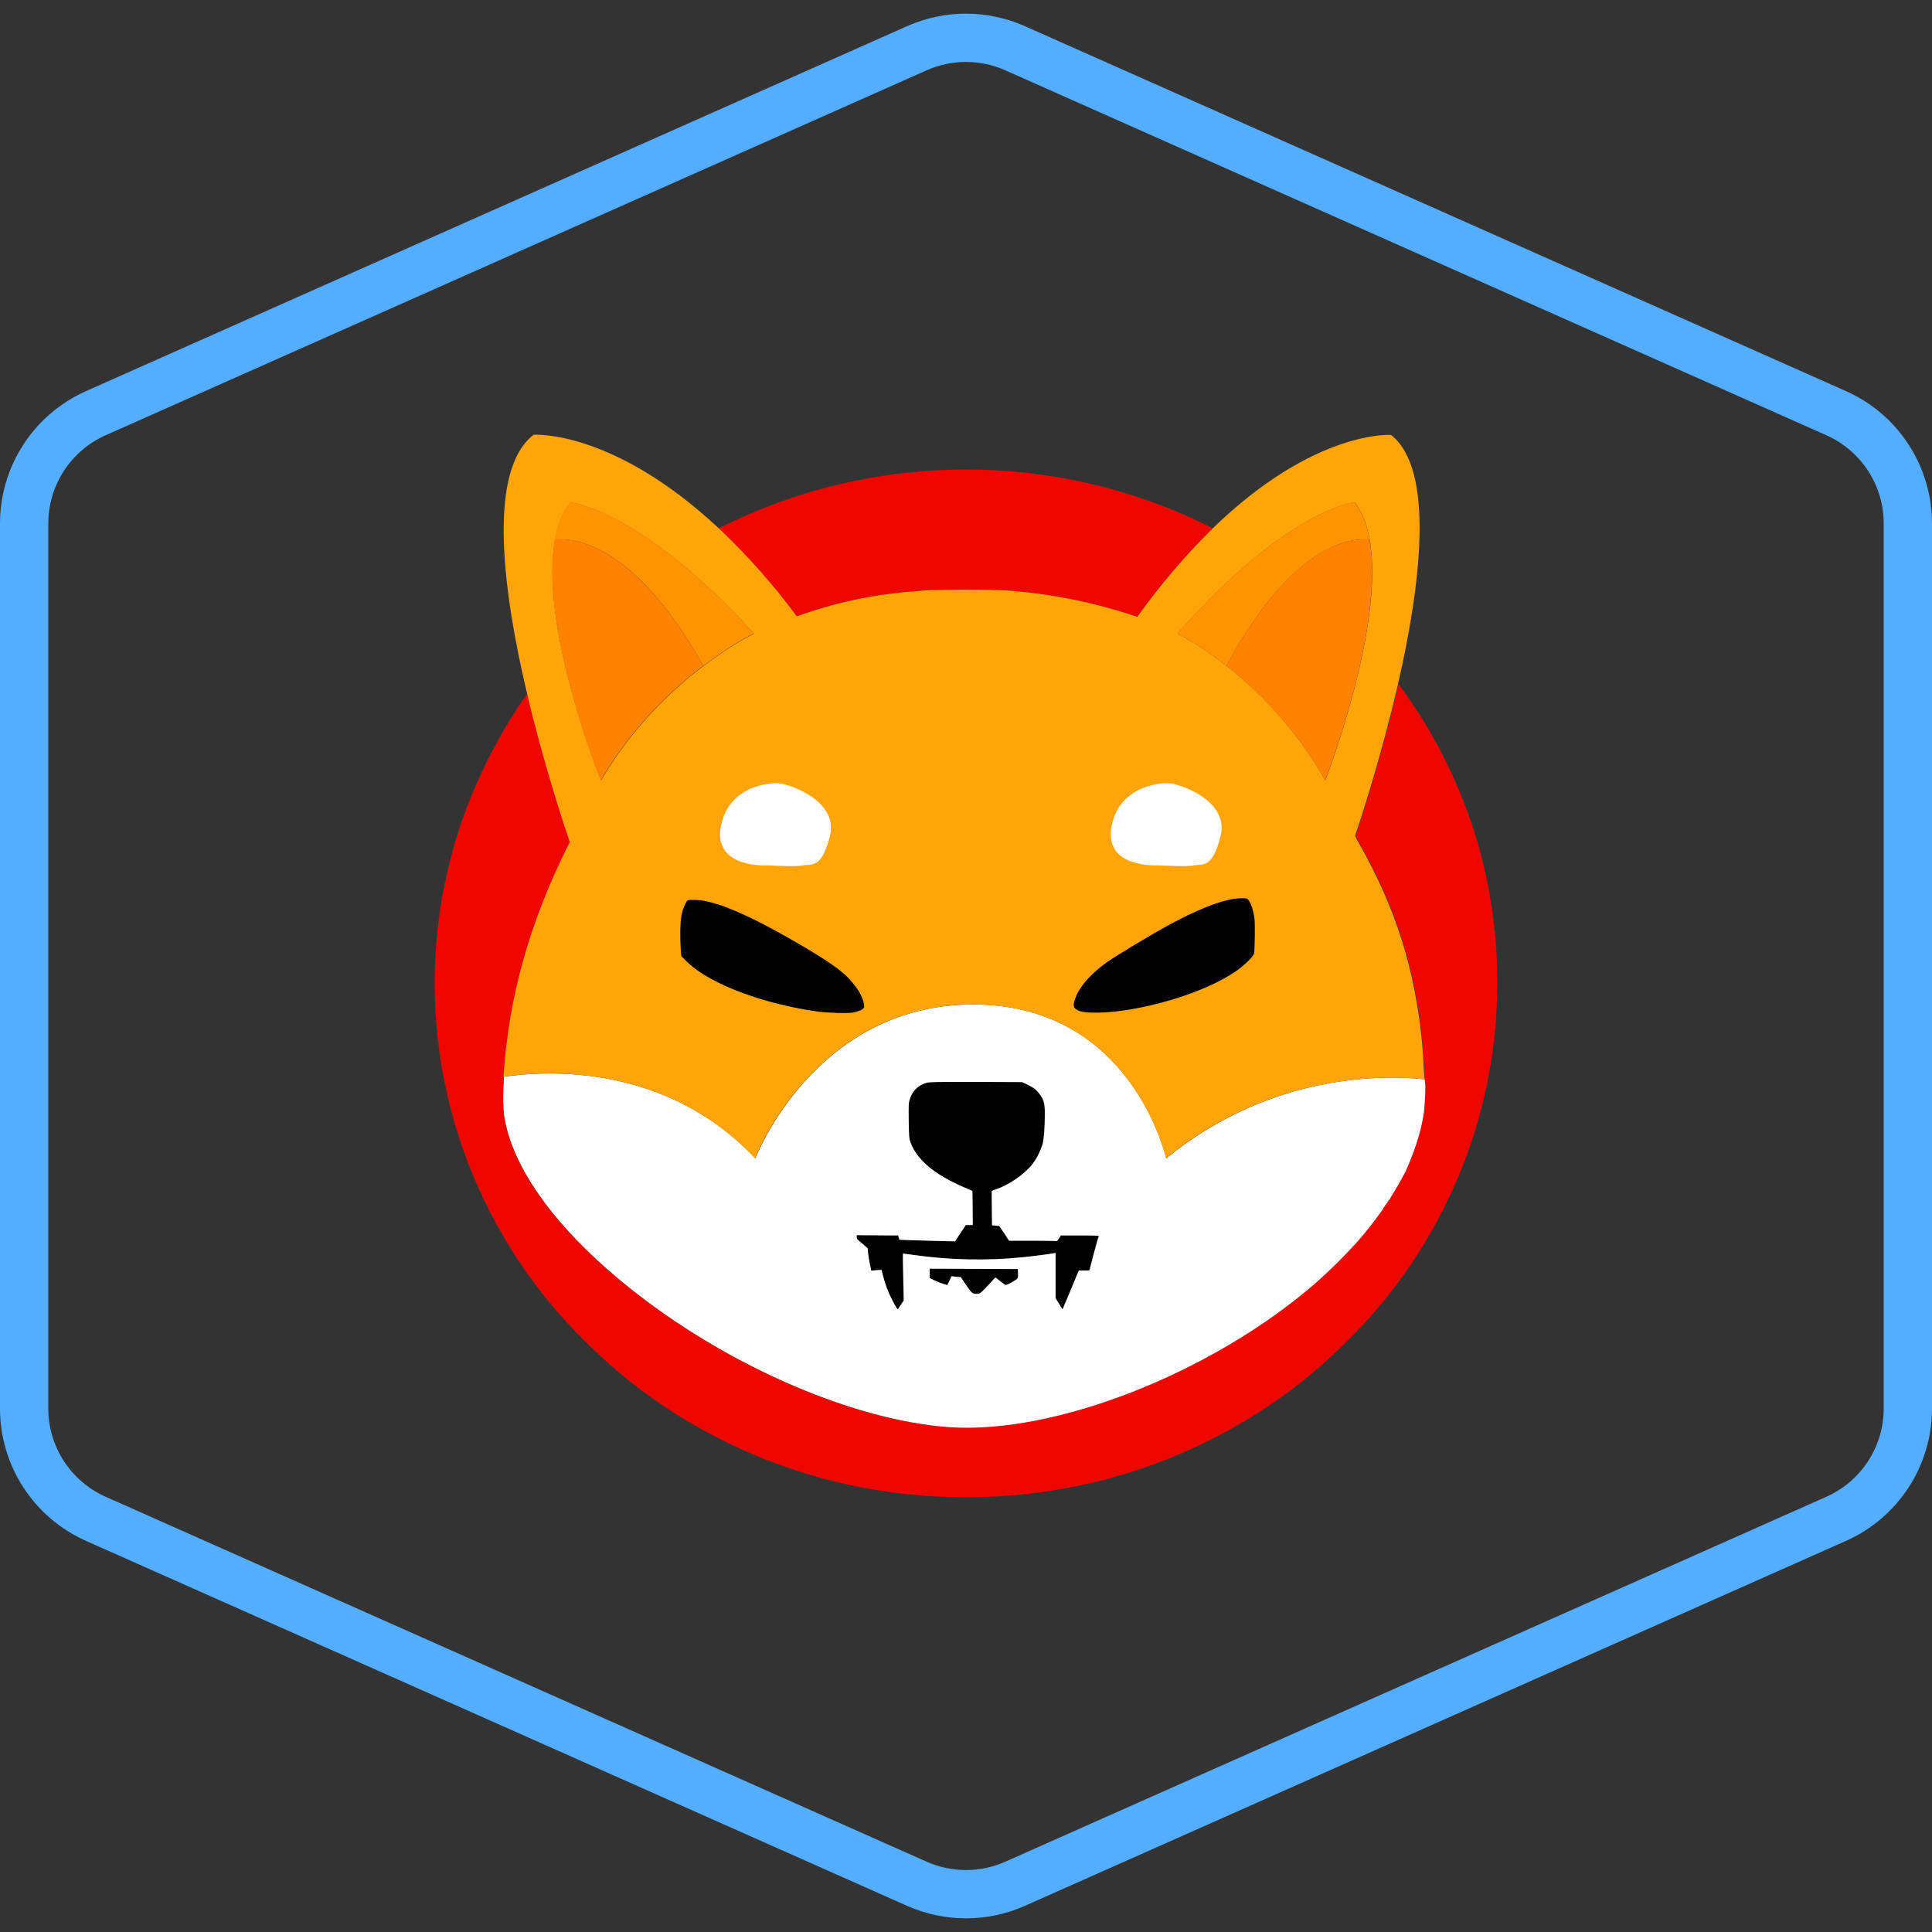 <svg width="40" height="40" viewBox="0 0 40 40" fill="none" xmlns="http://www.w3.org/2000/svg">
<rect x="0" y="0" width="40" height="40" fill="#333333" stroke="none"/>
<path d="M21.015 0.998L38.015 8.554C38.918 8.955 39.5 9.851 39.5 10.838V29.162C39.5 30.149 38.918 31.045 38.015 31.446L21.015 39.002C20.368 39.289 19.631 39.289 18.984 39.002L1.985 31.446C1.082 31.045 0.5 30.149 0.5 29.162V10.838C0.5 9.851 1.082 8.955 1.985 8.554L18.984 0.998C19.631 0.711 20.368 0.711 21.015 0.998Z" stroke="#54ADFF"/>
<path d="M25.108 10.937C24.535 11.503 24.011 12.116 23.544 12.77L23.397 12.723C22.546 12.448 21.665 12.279 20.777 12.221C20.51 12.201 19.512 12.201 19.186 12.221C18.202 12.286 17.448 12.431 16.591 12.726C16.556 12.74 16.526 12.75 16.495 12.76C16.011 12.11 15.473 11.499 14.88 10.94C17.726 9.5 21.055 9.327 24.035 10.462C24.353 10.581 24.665 10.72 24.971 10.869L25.108 10.937Z" fill="#F00500"/>
<path d="M30.413 23.793C29.982 25.01 29.333 26.139 28.493 27.122C28.037 27.65 27.533 28.135 26.992 28.576C25.723 29.586 24.242 30.308 22.661 30.687C20.913 31.104 19.088 31.104 17.34 30.687C15.756 30.308 14.278 29.586 13.009 28.576C12.467 28.135 11.963 27.65 11.507 27.122C9.09 24.298 8.356 20.421 9.587 16.926C9.82 16.279 10.112 15.655 10.462 15.062C10.623 14.791 10.822 14.486 10.918 14.36C11.247 15.76 11.651 16.99 11.802 17.434C11.792 17.458 11.778 17.485 11.765 17.509C10.966 19.109 10.534 20.651 10.431 22.292C10.431 22.312 10.427 22.336 10.427 22.356C10.4 22.848 10.414 23.081 10.496 23.39C10.753 24.356 11.545 25.42 12.786 26.464C14.82 28.172 17.576 29.406 19.664 29.549C21.842 29.694 25.054 28.437 27.194 26.6C27.53 26.305 27.845 25.993 28.14 25.661C28.353 25.417 28.668 24.996 28.644 24.996C28.637 24.996 28.644 24.99 28.658 24.983C28.668 24.976 28.679 24.966 28.672 24.959C28.668 24.956 28.675 24.946 28.685 24.942C28.696 24.939 28.703 24.932 28.699 24.925C28.696 24.919 28.699 24.912 28.713 24.908C28.723 24.905 28.727 24.895 28.723 24.888C28.72 24.881 28.723 24.874 28.73 24.874C28.737 24.874 28.744 24.864 28.744 24.857C28.744 24.851 28.751 24.84 28.757 24.84C28.764 24.84 28.771 24.834 28.771 24.827C28.781 24.8 28.799 24.773 28.816 24.749C28.867 24.671 29.073 24.308 29.1 24.247C29.296 23.81 29.419 23.42 29.477 23.03C29.505 22.844 29.522 22.502 29.508 22.42C29.505 22.407 29.505 22.383 29.502 22.346C29.495 22.278 29.491 22.176 29.484 22.075C29.477 21.922 29.464 21.709 29.453 21.604C29.306 20.065 28.908 18.807 28.154 17.475C28.123 17.424 28.096 17.373 28.078 17.333C28.072 17.323 28.068 17.312 28.065 17.306C28.171 16.99 28.607 15.672 28.953 14.164L28.96 14.17L29.011 14.238C29.1 14.357 29.337 14.709 29.443 14.879C29.927 15.658 30.304 16.495 30.571 17.37C31.192 19.475 31.14 21.719 30.413 23.793Z" fill="#F00500"/>
<path d="M25.962 19.742C25.951 19.796 25.79 19.959 25.629 20.077C25.156 20.42 24.309 20.738 23.448 20.891C22.958 20.979 22.468 20.992 22.32 20.921C22.224 20.874 22.21 20.837 22.245 20.715C22.317 20.46 22.55 20.182 22.913 19.921C23.099 19.789 23.849 19.338 24.199 19.148C24.775 18.837 25.241 18.65 25.557 18.606C25.656 18.593 25.776 18.589 25.814 18.606C25.876 18.63 25.944 18.81 25.972 19.026C25.985 19.142 25.979 19.65 25.962 19.742Z" fill="black"/>
<path d="M17.884 20.864C17.863 20.905 17.76 20.949 17.644 20.966C17.527 20.983 17.171 20.973 16.968 20.949C16.241 20.854 15.47 20.634 14.908 20.363C14.592 20.21 14.366 20.058 14.198 19.892L14.102 19.794L14.092 19.665C14.075 19.441 14.078 19.088 14.105 18.963C14.123 18.858 14.16 18.756 14.212 18.665C14.239 18.631 14.239 18.631 14.363 18.631C14.513 18.631 14.64 18.655 14.846 18.719C15.268 18.848 15.895 19.16 16.66 19.614C17.291 19.987 17.527 20.17 17.709 20.421C17.832 20.576 17.915 20.797 17.884 20.864Z" fill="black"/>
<path d="M22.74 25.583C22.74 25.593 22.698 25.756 22.647 25.949C22.596 26.142 22.555 26.298 22.555 26.305C22.517 26.308 22.483 26.311 22.445 26.308H22.335L22.184 26.66C22.102 26.854 22.026 27.033 22.016 27.061L21.996 27.108L21.924 26.993L21.852 26.877V25.939L21.824 25.945C21.766 25.959 21.351 26.013 21.169 26.03C20.418 26.105 19.664 26.088 18.917 25.983C18.797 25.966 18.694 25.952 18.69 25.956C18.687 25.959 18.69 26.176 18.697 26.444L18.707 26.925L18.649 27.013C18.618 27.061 18.587 27.101 18.587 27.105C18.577 27.115 18.543 27.061 18.464 26.904C18.378 26.742 18.317 26.569 18.272 26.389L18.248 26.291L18.142 26.298L18.035 26.308L18.008 26.183C17.994 26.115 17.977 26.01 17.97 25.952L17.96 25.844L17.871 25.766C17.819 25.722 17.768 25.677 17.758 25.671C17.741 25.657 17.734 25.634 17.734 25.613V25.573L18.162 25.576L18.591 25.579L18.605 25.623L18.618 25.667L18.766 25.674C18.848 25.677 19.109 25.684 19.342 25.691L19.77 25.701L19.88 25.532L19.993 25.362H20.137L20.134 25.01L20.13 24.657L19.942 24.576C19.335 24.312 18.978 24.01 18.845 23.644C18.817 23.569 18.817 23.542 18.81 23.203C18.807 22.868 18.807 22.837 18.831 22.763C18.879 22.593 19.013 22.461 19.184 22.417C19.242 22.4 19.397 22.4 20.206 22.4L21.159 22.403L21.265 22.454C21.392 22.515 21.45 22.559 21.522 22.654C21.605 22.763 21.629 22.847 21.629 23.054C21.629 23.349 21.608 23.603 21.577 23.705C21.533 23.844 21.464 23.976 21.378 24.095C21.207 24.312 20.895 24.529 20.61 24.627L20.528 24.657L20.532 25.013L20.535 25.369L20.61 25.376L20.686 25.383L20.789 25.535L20.888 25.688H21.348C21.601 25.688 21.824 25.691 21.845 25.695C21.879 25.701 21.886 25.698 21.92 25.64L21.961 25.579H22.356C22.651 25.566 22.74 25.573 22.74 25.583Z" fill="black"/>
<path d="M20.932 26.555C20.867 26.593 20.822 26.609 20.812 26.603C20.802 26.599 20.754 26.559 20.702 26.521L20.61 26.447L20.514 26.548C20.304 26.772 20.298 26.782 20.236 26.786C20.14 26.796 20.119 26.779 20.003 26.606C19.941 26.518 19.893 26.443 19.893 26.443C19.893 26.443 19.848 26.437 19.797 26.433L19.701 26.423L19.656 26.515L19.612 26.606L19.533 26.582C19.471 26.562 19.41 26.538 19.351 26.511L19.248 26.46V26.267L20.16 26.27L21.073 26.274L21.076 26.365C21.079 26.474 21.083 26.471 20.932 26.555Z" fill="black"/>
<path d="M29.505 22.42C29.502 22.407 29.502 22.383 29.498 22.346C28.675 22.258 26.326 22.203 24.146 23.983C24.146 23.983 23.443 20.797 20.151 20.797C16.86 20.797 15.639 23.983 15.639 23.983C13.794 22.02 11.326 22.163 10.434 22.292C10.434 22.312 10.431 22.336 10.431 22.356C10.403 22.848 10.417 23.081 10.499 23.39C10.757 24.356 11.549 25.42 12.79 26.464C14.823 28.172 17.58 29.406 19.668 29.549C21.845 29.694 25.058 28.437 27.197 26.6C27.533 26.305 27.849 25.993 28.144 25.661C28.356 25.417 28.672 24.997 28.648 24.997C28.641 24.997 28.648 24.99 28.662 24.983C28.672 24.976 28.682 24.966 28.675 24.959C28.672 24.956 28.679 24.946 28.689 24.942C28.699 24.939 28.706 24.932 28.703 24.925C28.699 24.919 28.703 24.912 28.716 24.908C28.727 24.905 28.73 24.895 28.727 24.888C28.723 24.881 28.727 24.874 28.733 24.874C28.74 24.874 28.747 24.864 28.747 24.858C28.747 24.851 28.754 24.84 28.761 24.84C28.768 24.84 28.775 24.834 28.775 24.827C28.785 24.8 28.802 24.773 28.819 24.749C28.871 24.671 29.076 24.308 29.104 24.247C29.299 23.81 29.423 23.42 29.481 23.031C29.502 22.844 29.519 22.502 29.505 22.42ZM20.933 26.556C20.868 26.593 20.823 26.61 20.813 26.603C20.803 26.6 20.755 26.559 20.703 26.522L20.611 26.447L20.515 26.549C20.306 26.773 20.299 26.783 20.237 26.786C20.141 26.796 20.12 26.779 20.004 26.607C19.942 26.518 19.894 26.444 19.894 26.444C19.894 26.444 19.85 26.437 19.798 26.434L19.702 26.423L19.658 26.515L19.613 26.607L19.534 26.583C19.472 26.562 19.411 26.539 19.352 26.512L19.25 26.461V26.267L20.162 26.271L21.074 26.274L21.077 26.366C21.081 26.474 21.084 26.471 20.933 26.556ZM22.648 25.945C22.596 26.139 22.555 26.295 22.555 26.301C22.517 26.305 22.483 26.308 22.445 26.305H22.335L22.188 26.661C22.106 26.854 22.03 27.034 22.02 27.061L21.999 27.108L21.927 26.993L21.855 26.878V25.939L21.828 25.945C21.77 25.959 21.355 26.013 21.173 26.03C20.422 26.105 19.668 26.088 18.92 25.983C18.8 25.966 18.698 25.952 18.694 25.956C18.691 25.959 18.694 26.176 18.701 26.444L18.711 26.925L18.653 27.013C18.622 27.061 18.591 27.101 18.591 27.105C18.581 27.115 18.547 27.061 18.468 26.905C18.382 26.742 18.32 26.569 18.276 26.39L18.252 26.291L18.145 26.298L18.039 26.308L18.012 26.183C17.998 26.115 17.981 26.01 17.974 25.952L17.964 25.844L17.875 25.766C17.823 25.722 17.772 25.678 17.762 25.671C17.744 25.657 17.738 25.634 17.738 25.613V25.573L18.166 25.576L18.595 25.579L18.608 25.623L18.622 25.668L18.77 25.674C18.852 25.678 19.112 25.684 19.346 25.691L19.774 25.701L19.884 25.532L19.997 25.363H20.141L20.138 25.01L20.134 24.657L19.946 24.576C19.339 24.312 18.982 24.01 18.848 23.644C18.821 23.57 18.821 23.542 18.814 23.203C18.811 22.868 18.811 22.837 18.835 22.763C18.883 22.593 19.016 22.461 19.188 22.417C19.246 22.4 19.4 22.4 20.21 22.4L21.163 22.404L21.269 22.454C21.396 22.515 21.454 22.559 21.526 22.654C21.609 22.763 21.633 22.848 21.633 23.054C21.633 23.349 21.612 23.603 21.581 23.705C21.537 23.844 21.468 23.976 21.382 24.095C21.211 24.312 20.899 24.529 20.614 24.627L20.532 24.657L20.535 25.013L20.539 25.369L20.614 25.376L20.69 25.383L20.793 25.535L20.892 25.688H21.351C21.605 25.688 21.828 25.691 21.849 25.695C21.883 25.701 21.89 25.698 21.924 25.64L21.965 25.579H22.359C22.665 25.579 22.754 25.583 22.754 25.593C22.744 25.59 22.699 25.756 22.648 25.945Z" fill="white"/>
<path d="M29.475 22.075C29.468 21.922 29.455 21.709 29.444 21.603C29.297 20.065 28.899 18.807 28.145 17.475C28.114 17.424 28.087 17.373 28.07 17.333C28.063 17.323 28.059 17.312 28.056 17.305C28.162 16.99 28.598 15.672 28.944 14.164C29.413 12.116 29.712 9.723 28.8 9.005C28.8 9.005 27.223 8.889 25.11 10.937C24.538 11.503 24.013 12.116 23.547 12.77L23.399 12.723C22.549 12.448 21.668 12.279 20.78 12.221C20.512 12.201 19.515 12.201 19.189 12.221C18.205 12.286 17.451 12.431 16.593 12.726C16.559 12.74 16.528 12.75 16.497 12.76C16.014 12.109 15.476 11.499 14.883 10.94C12.685 8.883 11.049 9.001 11.049 9.001C10.082 9.744 10.412 12.245 10.912 14.36C11.241 15.76 11.646 16.99 11.797 17.434C11.786 17.458 11.773 17.485 11.759 17.509C10.96 19.109 10.528 20.651 10.425 22.291C11.32 22.163 13.785 22.017 15.633 23.983C15.633 23.983 16.854 20.797 20.146 20.797C23.437 20.797 24.14 23.983 24.14 23.983C26.321 22.203 28.669 22.261 29.492 22.346C29.489 22.278 29.482 22.176 29.475 22.075ZM12.445 16.157C12.445 16.157 11.162 12.987 11.492 11.177C11.546 10.872 11.649 10.604 11.81 10.401C11.81 10.401 13.264 10.543 15.609 13.12C15.609 13.12 15.164 13.333 14.567 13.787C14.567 13.787 14.564 13.791 14.56 13.791C13.912 14.282 13.082 15.062 12.445 16.157ZM17.886 20.864C17.866 20.905 17.763 20.949 17.646 20.966C17.529 20.983 17.173 20.973 16.971 20.949C16.244 20.854 15.472 20.634 14.91 20.363C14.595 20.21 14.368 20.058 14.2 19.892L14.104 19.793L14.094 19.665C14.077 19.441 14.08 19.088 14.108 18.963C14.125 18.858 14.162 18.756 14.214 18.665C14.241 18.631 14.241 18.631 14.365 18.631C14.516 18.631 14.643 18.655 14.848 18.719C15.27 18.848 15.897 19.16 16.662 19.614C17.293 19.987 17.529 20.17 17.711 20.421C17.835 20.576 17.917 20.797 17.886 20.864ZM25.964 19.743C25.954 19.797 25.793 19.959 25.632 20.078C25.159 20.421 24.312 20.739 23.451 20.892C22.961 20.98 22.47 20.993 22.323 20.922C22.227 20.875 22.213 20.837 22.247 20.715C22.32 20.461 22.553 20.183 22.916 19.922C23.101 19.79 23.852 19.339 24.202 19.149C24.778 18.838 25.244 18.651 25.56 18.607C25.659 18.593 25.779 18.59 25.817 18.607C25.878 18.631 25.947 18.811 25.974 19.027C25.988 19.143 25.981 19.651 25.964 19.743ZM25.395 13.787L25.388 13.784C24.812 13.33 24.38 13.116 24.38 13.116C26.646 10.54 28.049 10.398 28.049 10.398C28.203 10.604 28.303 10.869 28.358 11.174C28.676 12.984 27.439 16.157 27.439 16.157C26.921 15.245 26.225 14.438 25.395 13.787Z" fill="#FFA409"/>
<path d="M28.357 11.173C28.09 11.139 26.824 11.132 25.391 13.786L25.384 13.783C24.808 13.328 24.376 13.115 24.376 13.115C26.643 10.539 28.045 10.396 28.045 10.396C28.203 10.603 28.302 10.868 28.357 11.173Z" fill="#FF9300"/>
<path d="M27.436 16.156C26.915 15.241 26.222 14.437 25.389 13.787C26.822 11.133 28.084 11.139 28.355 11.173C28.674 12.987 27.436 16.156 27.436 16.156Z" fill="#FF8300"/>
<path d="M28.412 11.184C28.395 11.181 28.378 11.177 28.361 11.174L28.412 11.184Z" fill="#FF8300"/>
<path d="M15.608 13.115C15.608 13.115 15.162 13.328 14.566 13.783C14.566 13.783 14.562 13.786 14.559 13.786C13.074 11.129 11.768 11.139 11.486 11.173C11.541 10.868 11.644 10.6 11.805 10.396C11.809 10.396 13.263 10.539 15.608 13.115Z" fill="#FF9300"/>
<path d="M14.559 13.785C13.908 14.28 13.078 15.056 12.44 16.154C12.44 16.154 11.158 12.985 11.487 11.171C11.764 11.137 13.074 11.131 14.559 13.785Z" fill="#FF8300"/>
<path d="M11.487 11.174C11.47 11.177 11.45 11.181 11.433 11.184L11.487 11.174Z" fill="#FF8300"/>
<path d="M23.969 17.916C23.969 17.916 22.872 17.983 23.009 17.136C23.146 16.289 24.004 16.187 24.244 16.221C24.484 16.255 25.444 16.594 25.272 17.305C25.101 18.017 24.861 17.882 24.724 17.916C24.587 17.95 23.969 17.916 23.969 17.916Z" fill="white"/>
<path d="M15.88 17.916C15.88 17.916 14.783 17.983 14.92 17.136C15.057 16.289 15.915 16.187 16.155 16.221C16.395 16.255 17.355 16.594 17.183 17.305C17.012 18.017 16.772 17.882 16.635 17.916C16.497 17.95 15.88 17.916 15.88 17.916Z" fill="white"/>
</svg>
